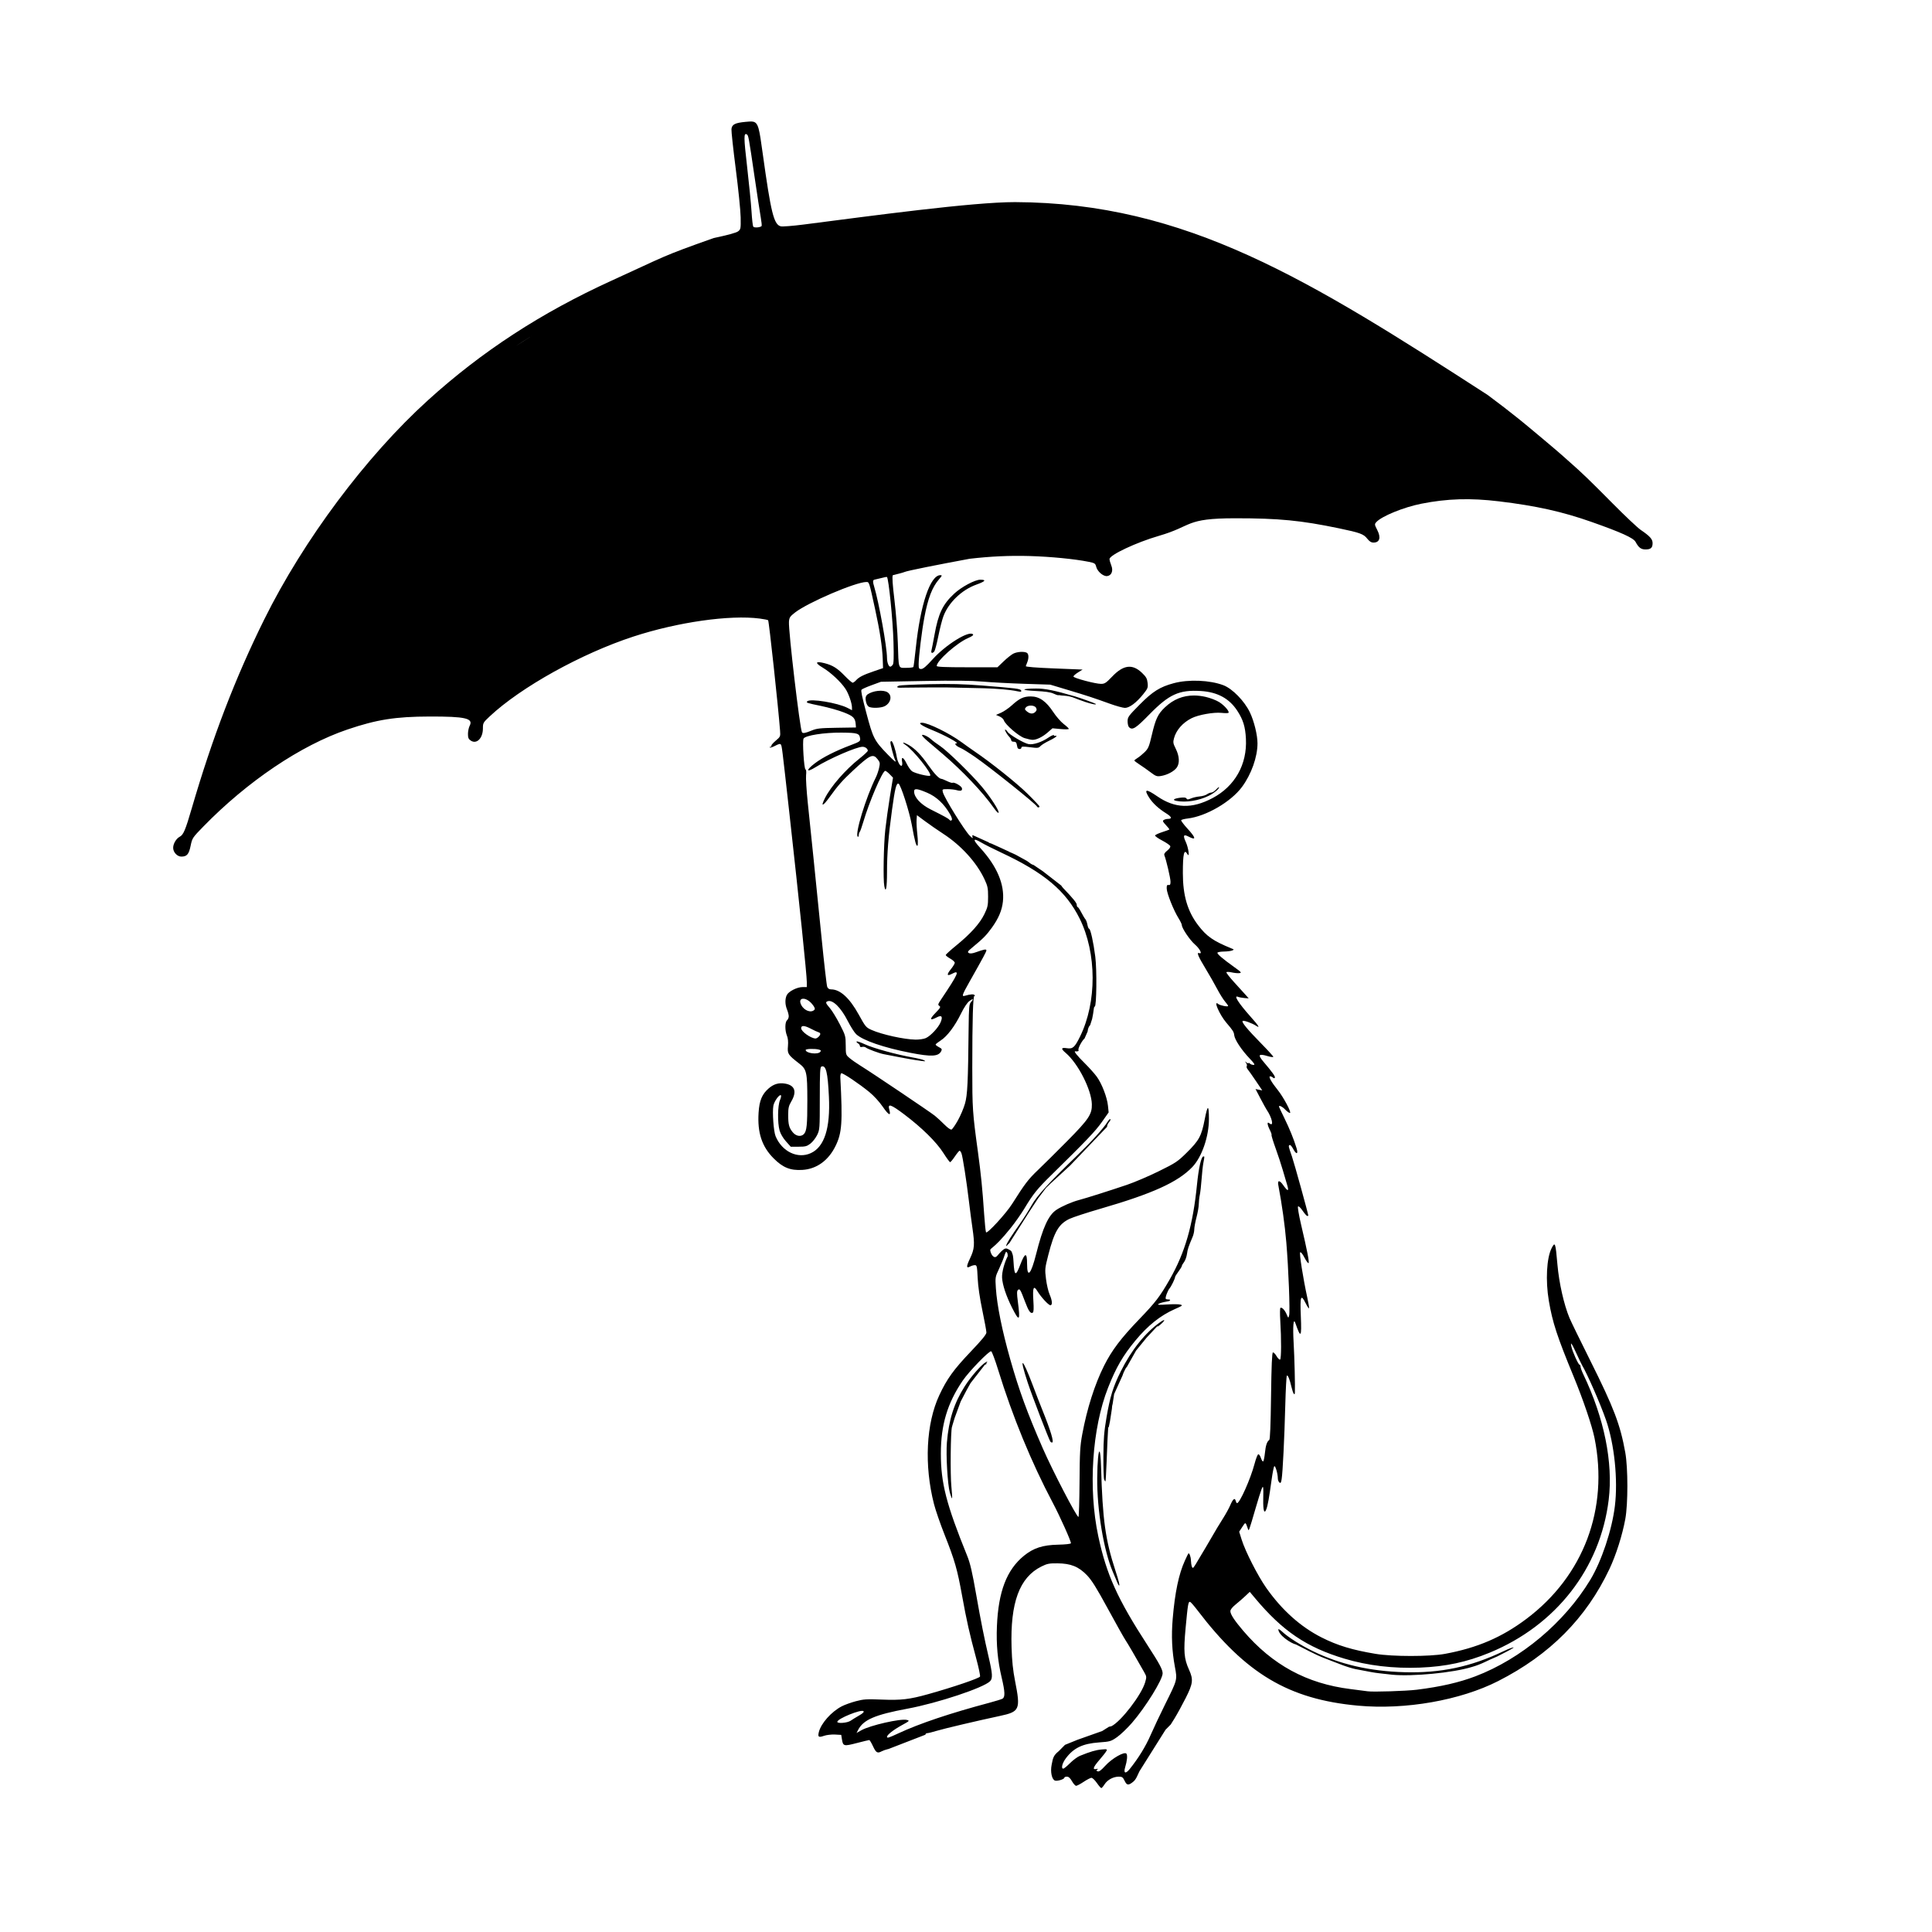 <?xml version="1.0" encoding="UTF-8" standalone="no"?>
<!-- Generator: imaengine 6.0   -->

<svg
   viewBox="0,0,1800,1800"
   style="enable-background:new 0 0 1800 1800;"
   version="1.1"
   id="svg48"
   sodipodi:docname="RatwithUmbrella-pdaiart.svg"
   inkscape:version="1.2.2 (b0a8486, 2022-12-01)"
   xmlns:inkscape="http://www.inkscape.org/namespaces/inkscape"
   xmlns:sodipodi="http://sodipodi.sourceforge.net/DTD/sodipodi-0.dtd"
   xmlns="http://www.w3.org/2000/svg"
   xmlns:svg="http://www.w3.org/2000/svg">
  <sodipodi:namedview
     id="namedview50"
     pagecolor="#ffffff"
     bordercolor="#000000"
     borderopacity="0.25"
     inkscape:showpageshadow="2"
     inkscape:pageopacity="0.0"
     inkscape:pagecheckerboard="0"
     inkscape:deskcolor="#d1d1d1"
     showgrid="false"
     inkscape:zoom="0.27"
     inkscape:cx="1850"
     inkscape:cy="331.48148"
     inkscape:window-width="1652"
     inkscape:window-height="1099"
     inkscape:window-x="0"
     inkscape:window-y="25"
     inkscape:window-maximized="0"
     inkscape:current-layer="layer0" />
  <defs
     id="defs43" />
  <g
     id="layer0">
    <path
       id="path45"
       d="m 701.519,113.348 c -1.706,-0.315 -3.894,-0.102 -6.817,0.173 -9.936,0.935 -12.804,2.406 -13.222,6.78 -0.18,1.894 1.635,18.682 4.037,37.306 2.401,18.623 4.443,38.837 4.538,44.919 0.166,10.643 0.074,11.13 -2.458,13.062 -1.667,1.272 -9.954,3.532 -22.625,6.17 -49.666,17.583 -43.618,16.226 -95.093,39.671 -65.594,29.875 -121.002,65.967 -171.247,111.547 -57.593,52.245 -115.772,130.122 -152.334,203.912 -27.077,54.647 -48.473,110.4 -67.712,176.443 -5.822,19.986 -7.695,24.421 -11.066,26.187 -3.357,1.759 -6.186,6.514 -6.186,10.397 0,4.15 3.822,8.2 7.705,8.16 5.151,-0.052 6.929,-2.157 8.581,-10.161 1.466,-7.097 1.718,-7.477 11.81,-17.832 41.1,-42.167 90.911,-75.715 134.232,-90.41 27.337,-9.273 44.803,-12.035 76.548,-12.106 33.394,-0.075 40.945,1.662 37.376,8.596 -0.871,1.692 -1.587,5.103 -1.591,7.582 -0.005,3.654 0.5,4.843 2.668,6.282 5.431,3.606 11.249,-2.25 11.249,-11.321 0,-5.138 0.224,-5.539 6.242,-11.184 29.089,-27.285 85.538,-58.65 134,-74.46 41.316,-13.479 89.864,-20.394 117.681,-16.762 3.952,0.516 7.469,1.225 7.814,1.574 0.8,0.809 9.524,81.492 11.113,102.77 0.416,5.569 0.344,5.736 -4.115,9.512 -2.496,2.113 -4.295,4.24 -4,4.725 0.297,0.485 -0.041,0.883 -0.75,0.883 -0.709,0 -0.996,0.3 -0.635,0.664 0.361,0.366 2.644,-0.383 5.073,-1.666 3.245,-1.714 4.618,-1.996 5.188,-1.062 0.988,1.619 0.967,1.452 7.8,62.832 9.45,84.898 16.362,151.836 16.362,158.464 v 4.652 h -3.985 c -5.094,0 -12.988,4.014 -14.675,7.463 -1.761,3.6 -1.665,8.862 0.245,13.491 0.868,2.106 1.578,4.909 1.578,6.232 0,1.322 -0.71,3.001 -1.578,3.731 -2.022,1.7 -2.073,9.533 -0.092,14.334 0.984,2.387 1.3,5.709 0.933,9.828 -0.626,7.007 0.072,8.091 10.359,16.042 7.123,5.501 7.674,7.952 7.712,34.424 0.033,22.879 -0.569,28.711 -3.243,31.419 -2.712,2.751 -7.266,2.014 -10.312,-1.653 -3.508,-4.222 -4.31,-7.292 -4.283,-16.439 0.017,-6.205 0.507,-8.294 2.894,-12.356 5.409,-9.211 3.317,-15.096 -5.901,-16.61 -5.826,-0.96 -10.501,0.415 -15.164,4.466 -6.218,5.395 -8.696,11.344 -9.417,22.634 -1.191,18.636 3.063,31.568 13.986,42.528 8.632,8.657 15.53,11.449 26.736,10.788 13.261,-0.768 24.227,-8.625 30.887,-22.112 6.074,-12.292 6.754,-21.834 4.555,-63.882 -0.104,-2.004 0.314,-3.805 0.931,-4.029 1.379,-0.48 16.357,9.562 26.026,17.451 4.199,3.422 9.394,9.105 12.579,13.743 5.495,8.007 7.893,9.083 6.098,2.751 -1.724,-6.098 1.257,-5.16 13.849,4.329 16.538,12.463 30.111,25.843 36.589,36.077 2.95,4.659 5.746,8.464 6.213,8.464 0.467,0 2.464,-2.399 4.435,-5.33 1.972,-2.932 3.952,-5.331 4.4,-5.331 0.448,0 1.23,1.11 1.737,2.453 1.171,3.124 4.71,25.81 6.937,44.456 0.945,7.911 2.394,19.008 3.219,24.648 2.34,16.013 2.047,19.863 -2.197,28.829 -3.677,7.782 -3.58,9.521 0.411,7.356 1.151,-0.618 3.005,-1.131 4.121,-1.131 1.847,0 2.078,1.066 2.598,11.994 0.367,7.719 1.919,18.445 4.355,30.087 2.081,9.957 3.786,19.243 3.786,20.639 0,1.812 -4.165,6.909 -14.663,17.922 -15.826,16.61 -22.098,25.297 -29.161,40.404 -12.384,26.482 -14.292,65.322 -4.99,101.602 1.452,5.661 5.888,18.498 9.857,28.519 9.51,24.009 11.844,32.154 16.327,56.942 4.19,23.167 6.968,35.502 13.111,58.199 2.295,8.476 3.904,16.119 3.574,16.993 -0.6,1.578 -25.189,9.937 -48.251,16.387 -17.492,4.894 -25.252,5.8 -43.295,5.064 -13.955,-0.565 -16.948,-0.384 -24.072,1.514 -4.475,1.183 -10.349,3.295 -13.051,4.681 -9.858,5.064 -19.689,16.162 -21.564,24.35 -0.997,4.339 -0.103,4.946 4.787,3.24 2.406,-0.842 7.021,-1.387 10.256,-1.216 l 5.884,0.321 0.645,4.052 c 1.042,6.535 1.683,6.706 13.824,3.561 5.986,-1.546 11.23,-2.815 11.652,-2.815 0.423,0 2.001,2.633 3.508,5.864 2.814,6.024 4.118,6.77 8.063,4.627 1.251,-0.672 3.919,-1.609 5.928,-2.068 h 0.232 l 34.572,-13.391 h 0.002 c 10e-4,-0.788 0.755,-1.428 1.677,-1.428 0.923,0 4.829,-0.959 8.682,-2.143 6.722,-2.047 38.349,-9.499 58.922,-13.88 18.623,-3.966 19.495,-5.95 14.264,-32.485 -1.998,-10.139 -2.879,-18.592 -3.28,-31.492 -1.293,-41.621 7.372,-65.12 27.755,-75.259 5.377,-2.676 7.282,-3.048 15.1,-2.973 12.375,0.117 19.657,3.059 27.36,11.055 4.462,4.627 8.913,11.748 19.384,31.013 7.482,13.752 14.869,26.931 16.416,29.277 2.452,3.71 9.209,15.267 17.501,29.947 2.357,4.168 2.398,4.573 0.915,9.626 -3.42,11.674 -22.478,36.452 -31.391,40.823 -0.379,0.185 -1.761,0.332 -2.3,0.51 l -6.267,3.967 -23.126,8.202 -11.565,4.685 -5.782,5.857 c -5.315,4.25 -5.416,6.625 -6.68,12.835 -1.294,6.418 0.189,13.475 3.073,14.595 2.052,0.8 8.776,-1.247 8.776,-2.665 0,-0.533 1.063,-0.981 2.368,-0.97 1.652,0 3.093,1.29 4.766,4.264 1.315,2.335 3.052,4.254 3.852,4.254 0.8,0 3.979,-1.685 7.052,-3.731 3.073,-2.047 6.344,-3.731 7.249,-3.731 0.915,0 3.167,2.164 5.009,4.798 1.831,2.633 3.706,4.787 4.148,4.787 0.442,-0.011 1.831,-1.61 3.073,-3.561 2.652,-4.147 8.135,-7.09 13.228,-7.09 3.062,0 3.841,0.544 5.346,3.731 2.052,4.36 3.545,4.616 7.681,1.333 3.215,-2.35 4.434,-6.623 6.226,-10.101 l 24.286,-38.661 4.885,-4.95 c 0.84,-1.489 1.891,-2.981 3.361,-5.372 2.557,-4.169 7.293,-12.814 10.523,-19.211 6.83,-13.539 7.272,-17.218 3.126,-26.386 -4.704,-10.405 -5.229,-16.92 -3.177,-39.063 2.052,-22.079 2.503,-24.692 4.197,-24.137 0.652,0.213 3.715,3.722 6.809,7.784 45.06,59.169 85.081,82.954 149.598,88.881 44.04,4.051 95.267,-4.934 130.572,-22.899 48.196,-24.521 82.038,-58.616 103.695,-104.448 6.146,-13.007 11.966,-31.355 14.765,-46.536 2.578,-14.019 2.567,-47.527 -0.021,-61.951 -4.683,-26.055 -10.536,-41.431 -32.55,-85.504 -9.387,-18.785 -18.13,-36.726 -19.435,-39.871 -5.167,-12.431 -9.755,-32.72 -11.228,-49.724 -1.789,-20.565 -2.168,-21.642 -5.42,-15.278 -4.672,9.147 -5.778,30.193 -2.59,49.021 3.42,20.16 7.726,33.294 23.174,70.737 8.797,21.333 17.111,45.791 19.384,57.092 13.322,66.067 -10.125,128.403 -63.361,168.447 -22.93,17.25 -45.755,27.068 -75.956,32.654 -14.269,2.633 -48.88,2.634 -64.718,-0.01 -21.72,-3.625 -35.537,-7.825 -50.258,-15.278 -19.562,-9.893 -37.052,-25.565 -51.553,-46.216 -7.966,-11.333 -19.542,-34.074 -22.962,-45.087 l -2.24,-7.238 2.904,-4.456 c 3.115,-4.766 2.914,-4.841 5.229,1.887 0.842,2.42 0.759,2.644 7.294,-19.723 2.136,-7.335 4.534,-15.011 5.334,-17.058 1.715,-4.435 1.884,-3.412 1.642,9.595 -0.189,10.139 0.969,13.743 2.863,8.87 1.326,-3.39 2.599,-10.501 4.925,-27.473 0.873,-6.429 2.009,-12.101 2.503,-12.602 0.968,-0.981 3.295,6.972 3.295,11.29 0,1.429 0.651,3.145 1.441,3.806 1.168,0.981 1.57,0.394 2.117,-3.082 1.031,-6.493 2.567,-37.74 3.377,-68.529 0.4,-15.107 1.073,-27.698 1.504,-27.965 0.968,-0.608 2.673,3.625 4.294,10.672 1.357,5.864 2.989,8.603 3.157,5.277 0.295,-6.045 -0.368,-32.857 -1.167,-46.674 -0.873,-15.235 -0.169,-23.401 1.589,-18.305 5.104,14.798 5.966,13.753 5.124,-6.141 -0.8,-18.848 0.01,-21.172 4.378,-12.452 1.505,3.017 2.957,5.256 3.231,4.979 0.274,-0.267 -0.442,-4.754 -1.579,-9.968 -4.009,-18.444 -7.596,-41.216 -6.628,-42.197 0.568,-0.576 2.167,1.407 3.987,4.914 1.673,3.23 3.379,5.532 3.811,5.095 0.831,-0.842 -1.138,-11.003 -6.968,-35.886 -2.136,-9.105 -3.346,-16.354 -2.82,-16.887 0.516,-0.522 2.346,1.173 4.24,3.967 1.821,2.687 3.769,4.893 4.326,4.893 0.547,0 0.999,-0.127 0.999,-0.287 0,-1.557 -13.154,-49.085 -15.259,-55.151 -3.368,-9.68 -3.431,-9.99 -2.105,-10.661 0.579,-0.298 1.999,1.269 3.157,3.465 2.999,5.693 5.051,5.362 3.241,-0.533 -2.599,-8.476 -6.629,-18.402 -11.522,-28.348 -2.683,-5.458 -4.873,-10.129 -4.873,-10.374 0,-1.514 3.21,0.011 5.788,2.74 1.663,1.759 3.663,3.198 4.431,3.198 1.863,0 -6.032,-14.851 -11.409,-21.483 -5.851,-7.207 -8.86,-12.633 -7.019,-12.633 0.81,0 1.989,0.522 2.62,1.162 0.716,0.725 1.378,0.767 1.768,0.117 0.631,-1.034 -2.199,-5.009 -10.743,-15.074 -5.377,-6.346 -4.421,-7.57 3.987,-5.074 2.925,0.874 5.315,1.161 5.315,0.65 0,-0.512 -5.093,-6.108 -11.312,-12.439 -13.059,-13.293 -18.626,-20.089 -17.195,-20.987 1.094,-0.687 8.65,2.052 12.459,4.516 4.115,2.662 2.599,0.198 -5.346,-8.718 -11.123,-12.492 -15.911,-20.085 -11.491,-18.239 1.01,0.423 3.672,0.922 5.903,1.11 l 4.063,0.337 -2.485,-2.838 c -1.368,-1.562 -6.155,-6.845 -10.649,-11.74 -4.493,-4.895 -7.924,-9.291 -7.639,-9.77 0.295,-0.479 2.525,-0.42 4.955,0.133 2.42,0.553 5.62,0.864 7.093,0.689 2.399,-0.284 1.905,-0.877 -4.672,-5.58 -11.049,-7.906 -16.342,-12.459 -15.7,-13.514 0.316,-0.52 3.031,-0.982 6.041,-1.022 2.999,-0.042 6.408,-0.469 7.566,-0.95 1.999,-0.832 1.978,-0.925 -0.526,-1.945 -17.069,-6.954 -23.203,-11.229 -31.169,-21.712 -9.86,-12.994 -14.165,-27.693 -14.165,-48.504 -0.011,-18.03 1.168,-22.99 4.209,-17.701 2.347,4.079 1.085,-5.666 -1.441,-11.169 -2.852,-6.199 -2.179,-7.582 2.493,-5.133 7.398,3.877 7.052,1.317 -1.009,-7.471 -3.504,-3.81 -6.126,-7.328 -5.821,-7.819 0.295,-0.49 3.062,-1.191 6.145,-1.558 17.079,-2.033 40.179,-15.462 50.47,-29.331 8.722,-11.748 14.49,-27.947 14.49,-40.667 0,-7.747 -3.146,-20.593 -7.04,-28.785 -5.04,-10.591 -16.343,-22.192 -24.709,-25.364 -12.68,-4.806 -32.485,-5.616 -46.312,-1.895 -12.838,3.452 -19.605,7.702 -31.643,19.861 -10.534,10.637 -11.312,11.714 -11.312,15.596 0,2.293 0.567,4.746 1.262,5.449 3.157,3.204 6.126,1.36 19.049,-11.842 18.373,-18.781 27.695,-23.024 47.858,-21.793 15.469,0.944 26.509,6.9 33.98,18.343 5.493,8.408 7.513,14.942 8.082,26.168 1.221,23.927 -10.26,44.277 -31.212,55.319 -19.183,10.111 -34.948,9.589 -51.364,-1.703 -10.407,-7.158 -12.691,-6.908 -7.808,0.864 3.389,5.416 8.83,10.492 16.101,15.019 5.188,3.236 5.776,5.114 1.609,5.143 -1.263,0.01 -3.009,0.468 -3.872,1.02 -1.294,0.832 -0.947,1.644 2.031,4.764 1.978,2.069 3.399,3.934 3.147,4.144 -0.253,0.21 -3.261,1.298 -6.702,2.415 -3.43,1.118 -6.388,2.512 -6.567,3.098 -0.179,0.586 2.788,2.7 6.608,4.698 3.809,1.997 7.188,4.329 7.514,5.181 0.358,0.937 -0.748,2.604 -2.789,4.225 -2.336,1.854 -3.156,3.212 -2.662,4.414 1.684,4.109 5.683,21.226 5.704,24.442 0.021,2.759 -0.369,3.445 -1.821,3.198 -1.484,-0.252 -1.821,0.418 -1.716,3.417 0.147,4.434 6.431,20.176 10.903,27.328 1.747,2.79 3.178,5.756 3.178,6.59 0,2.887 7.493,14.002 12.176,18.053 4.704,4.071 7.282,9.341 3.946,8.042 -2.61,-1.013 -0.843,3.243 6.082,14.615 3.389,5.57 8.166,13.955 10.628,18.632 2.462,4.677 5.8,10.016 7.399,11.867 1.599,1.851 2.914,3.714 2.914,4.142 0,1.063 -7.566,-0.445 -9.228,-1.839 -4.925,-4.118 1.179,9.956 7.535,17.406 6.24,7.302 7.008,8.53 7.377,11.736 0.474,4.138 6.777,13.668 14.206,21.481 4.672,4.915 5.408,6.13 3.704,6.13 -1.168,0 -2.695,-0.575 -3.389,-1.278 -0.695,-0.704 -1.262,-0.886 -1.262,-0.406 0,0.48 -0.831,0.223 -1.841,-0.587 -1.663,-1.311 -1.705,-1.277 -0.432,0.364 0.768,0.991 1.074,2.344 0.684,2.994 -0.4,0.65 -0.033,1.995 0.82,2.976 0.852,0.991 4.263,5.832 7.588,10.757 l 6.03,8.943 -3.136,-0.629 -3.147,-0.639 4.588,8.743 c 2.526,4.808 5.083,9.456 5.683,10.341 5.262,7.676 7.113,16.567 2.672,12.835 -2.368,-2.004 -2.155,1.11 0.444,6.27 1.126,2.249 1.83,4.319 1.546,4.596 -0.274,0.288 1.389,5.745 3.693,12.131 2.304,6.386 5.378,15.694 6.809,20.673 1.442,4.979 3.294,11.301 4.125,14.041 1.81,6.013 0.463,5.929 -3.841,-0.223 -3.22,-4.595 -5.366,-4.66 -4.513,-0.119 3.494,18.593 6.103,37.24 7.481,53.466 2.062,24.276 3.61,64.617 2.62,68.232 -0.716,2.633 -0.747,2.623 -2.304,-1.066 -1.694,-4.019 -4.453,-6.897 -5.8,-6.055 -0.453,0.288 -0.524,5.48 -0.156,11.546 1.084,17.644 1.01,35.896 -0.148,36.621 -0.579,0.362 -2.051,-1.067 -3.282,-3.178 -1.231,-2.111 -2.768,-3.668 -3.42,-3.444 -0.842,0.277 -1.348,12.176 -1.727,40.598 -0.358,27.357 -0.894,40.449 -1.683,40.96 -2.115,1.397 -3.304,4.969 -4.041,12.208 -0.41,3.955 -1.148,7.431 -1.632,7.74 -0.484,0.298 -1.442,-1.15 -2.115,-3.24 -0.684,-2.09 -1.789,-3.616 -2.452,-3.392 -0.673,0.213 -2.22,4.201 -3.441,8.85 -3.683,13.998 -13.787,36.685 -16.334,36.696 -0.368,0 -0.925,-1.012 -1.252,-2.238 -0.8,-3.124 -2.598,-1.654 -5.05,4.135 -1.137,2.687 -4.051,8.028 -6.493,11.877 -2.441,3.859 -4.979,7.975 -5.652,9.147 -3.936,6.898 -17.888,30.513 -20.13,34.084 -2.378,3.785 -2.747,4.009 -3.473,2.132 -0.442,-1.151 -0.852,-3.785 -0.904,-5.832 -0.084,-3.539 -1.579,-7.453 -2.442,-6.365 -0.221,0.277 -1.663,3.285 -3.221,6.686 -5.641,12.324 -9.271,29.648 -11.312,54.051 -1.357,16.162 -0.727,29.799 2.051,44.841 2.273,12.292 2.432,11.683 -9.195,35.063 -4.535,9.115 -10.546,21.846 -13.355,28.285 -4.704,10.778 -11.355,21.61 -19.542,31.823 -3.873,4.819 -5.976,4.04 -4.271,-1.589 1.821,-6.045 2.314,-10.949 1.262,-12.623 -1.61,-2.537 -13.543,4.232 -19.92,11.311 -3.673,4.062 -5.693,5.544 -6.935,5.064 -1.41,-0.554 -1.474,-0.874 -0.337,-1.695 1,-0.714 0.726,-0.852 -0.968,-0.479 -3.788,0.842 -2.873,-1.77 2.988,-8.539 2.946,-3.411 5.83,-7.079 6.409,-8.166 0.968,-1.823 0.642,-1.931 -4.567,-1.472 -5.241,0.458 -10.396,1.973 -20.119,5.918 -2.199,0.885 -6.315,3.933 -9.156,6.769 -2.841,2.836 -5.66,5.149 -6.271,5.149 -2.294,0 -0.989,-5.182 2.442,-9.735 7.229,-9.595 15.636,-13.603 30.842,-14.701 10.323,-0.746 11.123,-0.981 16.817,-4.958 3.283,-2.292 9.524,-8.252 13.849,-13.241 12.701,-14.649 28.591,-40.288 28.591,-46.151 0,-3.561 -2.947,-9.063 -13.933,-25.972 -28.128,-43.316 -38.378,-66.014 -46.039,-101.92 -9.481,-44.489 -5.766,-100.524 9.177,-138.339 7.419,-18.753 13.826,-29.83 25.317,-43.711 11.67,-14.115 23.438,-23.52 36.749,-29.383 7.44,-3.273 7.818,-3.593 5.103,-4.275 -1.61,-0.416 -7.25,-0.436 -12.544,-0.065 -7.072,0.49 -9.125,0.374 -7.736,-0.469 1.652,-1.002 3.79,-1.599 8.873,-2.484 2.305,-0.405 2.799,-1.705 0.641,-1.705 -1.158,0 -2.357,-0.255 -2.662,-0.575 -0.8,-0.81 1.599,-7.497 3.514,-9.778 1.673,-1.994 5.092,-9.029 5.144,-10.597 0.011,-0.501 1.431,-2.792 3.157,-5.095 1.715,-2.303 3.126,-4.627 3.126,-5.16 0,-0.533 0.925,-2.165 2.051,-3.615 1.126,-1.461 2.369,-4.894 2.748,-7.633 0.652,-4.638 1.315,-6.62 5.282,-15.948 0.821,-1.93 1.504,-5.053 1.515,-6.93 0.021,-1.887 0.968,-6.994 2.105,-11.354 1.147,-4.361 2.094,-9.883 2.105,-12.26 0.021,-2.388 0.442,-6.258 0.958,-8.604 0.505,-2.345 1.243,-8.828 1.632,-14.393 0.389,-5.565 1.147,-12.474 1.683,-15.342 1.179,-6.333 1.177,-5.98 0.01,-5.98 -1.978,0 -4.41,10.693 -5.946,26.12 -3.736,37.741 -11.133,63.466 -25.445,88.488 -9.134,15.97 -13.227,21.313 -28.191,36.846 -17.195,17.847 -25.719,29.104 -32.969,43.561 -8.682,17.314 -15.88,39.927 -20.3,63.765 -2.031,10.949 -2.357,16.62 -2.536,44.531 -0.116,17.591 -0.568,32.218 -0.999,32.517 -1.294,0.885 -24.077,-42.901 -33.275,-63.967 -14.555,-33.337 -21.965,-53.604 -30.215,-82.624 -7.64,-26.877 -12.432,-50.555 -13.466,-66.547 -0.661,-10.213 -0.635,-10.372 3.071,-18.251 2.056,-4.371 4.322,-9.968 5.033,-12.431 0.373,-1.294 0.9,-2.455 1.453,-3.332 1.766,1.319 1.352,2.93 1.488,4.254 -2.793,5.266 -5.585,14.678 -5.268,20.079 0.398,6.77 3.849,17.101 9.341,27.986 6.806,13.486 7.753,12.463 5.358,-5.758 -0.977,-7.431 -0.967,-9.754 0.043,-10.778 1.678,-1.695 2.366,-0.586 6.587,10.651 3.41,9.083 5.233,11.674 7.298,10.384 0.845,-0.533 1.004,-3.817 0.534,-11.023 -0.811,-12.442 0.179,-14.841 3.712,-9.031 3.39,5.587 10.377,13.156 12.145,13.156 2.094,0 1.777,-4.285 -0.738,-10.053 -1.2,-2.751 -2.714,-9.232 -3.356,-14.403 -1.127,-9.04 -1.046,-9.883 2.168,-22.453 5.514,-21.589 9.722,-28.765 19.688,-33.541 3.136,-1.503 16.333,-5.819 29.329,-9.583 48.185,-13.988 71.537,-24.585 85.059,-38.626 8.934,-9.286 15.584,-28.486 15.553,-44.969 -0.016,-6.754 -0.324,-10.103 -0.962,-10.043 -0.638,0.06 -1.607,3.529 -2.943,10.405 -3.052,15.725 -5.197,19.679 -16.909,31.247 -8.313,8.209 -10.167,9.447 -25.899,17.187 -9.313,4.595 -22.624,10.277 -29.57,12.633 -15.753,5.341 -38.462,12.539 -44.724,14.17 -6.535,1.695 -16.269,5.926 -21.151,9.21 -7.356,4.925 -12.63,16.451 -18.818,41.12 -4.752,18.945 -8.437,23.018 -8.437,9.318 0,-11.13 -1.919,-10.97 -6.306,0.533 -4.305,11.28 -5.567,10.789 -6.322,-2.484 -0.299,-5.239 -0.727,-7.21 -1.346,-8.19 -0.247,-2.355 -2.506,-3.102 -4.195,-3.986 -1.818,-0.725 -3.144,-1.145 -9.644,6.499 -2.67,3.145 -5.464,-0.637 -6.302,-4.017 -1.007,-4.062 1.087,0.268 18.855,-21.918 4.051,-5.053 9.77,-13.187 12.708,-18.07 8.293,-13.785 11.968,-18.347 25.354,-31.471 31.896,-31.269 40.862,-40.673 46.797,-49.096 l 6.388,-9.062 -0.623,-6.141 c -0.8,-7.9 -5.66,-20.554 -10.406,-27.111 -2.042,-2.814 -7.115,-8.487 -11.261,-12.591 -7.187,-7.11 -10.574,-11.391 -8.754,-11.084 2.084,0.353 3.534,-0.2 2.966,-1.131 -0.83,-1.355 3.481,-9.196 5.609,-10.782 l 2.906,-6.58 c 0.126,-1.943 0.956,-4.696 2.146,-5.605 0.256,-0.196 0.575,-1.644 0.867,-2.422 l 1.163,-3.629 c 0.619,-2.837 1.226,-6.322 1.683,-10.207 0.084,-0.733 0.432,-1.335 0.769,-1.335 1.684,-0.004 2.053,-34.12 0.506,-46.374 -1.684,-13.379 -4.504,-26.12 -5.777,-26.12 -0.473,0 -1.179,-1.702 -1.568,-3.783 -0.379,-2.081 -1.23,-4.369 -1.883,-5.083 -0.652,-0.714 -2.369,-3.57 -3.8,-6.345 -1.431,-2.774 -2.978,-5.045 -3.42,-5.045 -0.442,0 -0.81,-0.9 -0.81,-1.999 0,-1.794 -3.188,-5.736 -12.669,-15.646 -0.995,-1.038 -1.237,-1.574 -1.809,-2.363 l -12.613,-9.799 c -0.27,-0.197 -0.508,-0.333 -0.758,-0.589 l -3.911,-3.038 -8.369,-5.651 c -0.243,-0.045 -0.753,-0.36 -0.939,-0.36 -0.608,0 -2.971,-1.612 -5.257,-3.448 l -10.591,-5.83 -2.789,-1.291 c -1.019,-0.428 -2.463,-1.111 -2.717,-1.122 -0.126,-0.005 -0.45,-0.338 -0.647,-0.433 l -7.459,-3.45 -9.015,-4.081 c -1.208,-0.232 -2.164,-0.661 -2.717,-1.229 l -12.731,-5.764 c -0.373,-0.147 -0.85,-0.297 -1.046,-0.475 l -1.05,-0.475 c -0.034,0.495 -0.335,0.748 -0.169,1.301 0.639,2.127 0.456,2.082 -2.327,-0.568 -4.719,-4.496 -23.863,-35.398 -25.151,-40.6 -0.708,-2.857 -0.644,-2.899 4.4,-2.899 2.816,0 6.537,0.406 8.271,0.902 4.043,1.158 5.684,0.554 5.06,-1.862 -0.521,-2.019 -7.242,-5.85 -8.682,-4.95 -0.46,0.289 -2.772,-0.423 -5.138,-1.58 -2.366,-1.158 -4.732,-2.105 -5.262,-2.105 -2.104,0 -6.636,-4.7 -12.093,-12.544 -6.852,-9.846 -12.512,-15.669 -18.588,-19.128 -4.889,-2.781 -6.959,-2.732 -2.744,0.067 7.297,4.843 24.803,26.709 22.917,28.621 -1.026,1.039 -13.773,-2.026 -16.81,-4.042 -1.324,-0.878 -3.663,-4.189 -5.196,-7.357 -2.889,-5.968 -5.167,-6.81 -4.123,-1.522 0.328,1.664 0.161,3.301 -0.374,3.636 -1.414,0.886 -3.878,-3.596 -4.682,-8.521 -1.027,-6.293 -3.776,-14.393 -4.885,-14.393 -0.532,0 -0.968,0.568 -0.968,1.262 0,1.99 3.215,13.998 4.3,16.063 1.772,3.372 -0.212,1.964 -6.776,-4.81 -12.581,-12.984 -13.657,-15.072 -19.908,-38.634 -4.115,-15.509 -5.189,-20.646 -4.536,-21.714 0.338,-0.554 4.552,-2.45 9.366,-4.214 l 8.754,-3.209 39.916,-0.733 c 28.058,-0.515 44.293,-0.349 54.649,0.556 8.103,0.709 25.624,1.64 38.936,2.07 l 24.203,0.783 16.311,4.895 c 18.037,5.415 23.951,7.356 39.462,12.954 5.788,2.087 12.028,3.799 13.859,3.804 4.167,0.012 10.651,-4.838 16.985,-12.714 4.304,-5.353 4.599,-6.117 4.104,-10.605 -0.442,-4.002 -1.347,-5.612 -5.241,-9.335 -8.913,-8.535 -17.312,-7.488 -27.751,3.465 -5.693,5.961 -6.986,6.811 -10.396,6.811 -5.293,0 -25.773,-5.463 -25.73,-6.867 0.01,-0.62 1.947,-2.328 4.294,-3.794 l 4.283,-2.665 -26.666,-1.066 c -16.906,-0.676 -26.524,-1.456 -26.277,-2.132 0.214,-0.586 0.853,-2.265 1.42,-3.731 1.475,-3.814 1.319,-7.555 -0.362,-8.633 -2.35,-1.508 -9.19,-1.095 -12.751,0.77 -1.818,0.953 -5.873,4.191 -9.008,7.196 l -5.704,5.464 h -28.293 c -20.766,0 -28.295,-0.33 -28.295,-1.237 -0.003,-4.796 18.813,-21.518 29.257,-25.999 3.717,-1.595 5.229,-2.751 4.528,-3.461 -3.719,-3.768 -25.361,9.656 -37.688,23.375 -5.683,6.324 -8.732,8.92 -10.476,8.92 -2.194,0 -2.458,-0.489 -2.45,-4.531 0.015,-6.875 2.94,-30.861 5.301,-43.444 3.382,-18.032 7.328,-28.28 13.738,-35.675 2.883,-3.327 3.026,-3.771 1.209,-3.771 -9.437,0 -18.615,27.157 -22.88,67.698 -0.987,9.382 -2.013,17.417 -2.279,17.857 -0.266,0.44 -3.287,0.8 -6.715,0.8 -7.555,0 -6.988,1.71 -7.783,-23.455 -0.325,-10.261 -1.749,-28.216 -3.163,-39.898 -1.713,-14.156 -2.193,-21.4 -1.56,-22.911 5.021,-1.271 9.844,-2.508 10.714,-2.948 2.428,-1.23 31.993,-7.019 60.936,-12.41 19.155,-2.212 37.085,-3.098 56.126,-2.54 19.384,0.568 41.84,2.766 54.657,5.351 5.745,1.159 6.324,1.538 7.113,4.639 1.126,4.445 6.6,9.096 10.188,8.673 4.188,-0.494 5.912,-4.979 3.839,-9.999 -0.884,-2.151 -1.609,-4.779 -1.609,-5.839 0,-3.807 24.95,-15.538 46.08,-21.664 32.011,-9.283 23.662,-16.344 71.048,-16.353 40.62,-0.009 61.213,1.985 96.561,9.349 19.562,4.075 23.014,5.327 26.339,9.56 2.115,2.688 3.779,3.733 5.925,3.733 5.725,0 7.103,-4.571 3.525,-11.623 -2.62,-5.137 -2.661,-5.494 -0.935,-7.432 4.893,-5.474 25.517,-13.901 41.986,-17.152 24.193,-4.777 45.535,-5.428 72.316,-2.207 34.663,4.17 59.172,9.627 86.395,19.234 27.529,9.717 38.915,14.88 40.862,18.547 2.862,5.365 5.073,7.03 9.335,7.03 4.851,0 6.524,-1.504 6.524,-5.878 0,-3.708 -2.505,-6.504 -11.049,-12.312 -2.894,-1.968 -14.553,-12.953 -25.907,-24.41 -21.699,-21.896 -28.856,-28.801 -39.832,-38.424 -3.683,-3.225 -7.208,-6.358 -7.839,-6.963 -2.315,-2.235 -32.928,-27.944 -39.357,-33.058 -12.796,-10.176 -14.858,-11.767 -29.674,-22.88 C 1219.227,260.203 1105.33,188.938 945.658,188.302 c -39.825,-0.018 -133.507,12.752 -197.028,20.904 -10.129,1.3 -19.682,2.037 -21.231,1.641 -6.438,-1.65 -9.105,-12.419 -16.804,-67.886 -3.188,-22.973 -3.958,-28.666 -9.076,-29.612 z m -5.677,11.913 c 1.456,0.912 1.687,2.172 7.013,38.489 2.579,17.591 5.267,35.206 5.973,39.147 0.706,3.939 1.037,7.412 0.736,7.717 -1.384,1.402 -7.03,1.775 -7.798,0.516 -0.45,-0.738 -1.174,-7.142 -1.607,-14.232 -0.434,-7.091 -2.277,-25.797 -4.098,-41.568 -3.183,-27.555 -3.216,-31.945 -0.218,-30.068 z M 495.593,312.848 480.061,322.766 c 5.116,-3.385 10.304,-6.659 15.532,-9.918 z m 330.772,224.716 c 1.634,1.753 5.501,40.247 6.065,60.369 0.424,15.139 0.239,20.368 -0.76,21.589 -0.725,0.885 -1.718,1.61 -2.205,1.61 -1.565,0 -3.065,-4.004 -3.071,-8.192 -0.012,-10.104 -7.559,-51.956 -12.015,-66.632 -1.171,-3.853 -1.23,-5.234 -0.259,-6.051 0.071,-0.059 0.367,-0.106 0.454,-0.167 3.581,-0.84 7.189,-1.678 10.367,-2.447 0.347,0.041 1.303,-0.209 1.424,-0.079 z m 86.929,2.542 c -4.952,0 -17.476,6.676 -24.197,12.9 -10.749,9.953 -14.844,18.476 -18.436,38.37 -1.209,6.691 -2.484,13.245 -2.832,14.563 -0.702,2.654 0.802,3.2 2.637,0.96 0.648,-0.791 2.328,-7.149 3.73,-14.13 1.404,-6.98 3.531,-15.328 4.729,-18.551 4.758,-12.794 17.098,-24.663 30.723,-29.551 8.42,-3.022 9.65,-4.56 3.646,-4.56 z m -106.145,2.132 c 2.688,0 2.546,-0.442 8.143,25.172 4.463,20.428 6.719,35.2 7.126,46.657 l 0.298,8.398 -8.419,2.874 c -10.029,3.426 -14.046,5.462 -16.738,8.477 -1.102,1.232 -2.53,2.241 -3.173,2.241 -0.643,0 -4.002,-2.929 -7.465,-6.509 -6.799,-7.027 -11.17,-9.747 -18.765,-11.686 -8.506,-2.169 -9.266,-0.365 -1.731,4.104 7.477,4.435 17.176,13.498 21.371,19.969 2.935,4.527 5.95,13.281 5.969,17.331 l 0.012,2.422 -4.096,-2.118 c -9.253,-4.783 -34.813,-8.971 -37.588,-6.159 -1.258,1.274 -0.366,1.575 12.755,4.287 6.94,1.434 16.553,4.155 21.363,6.045 9.041,3.554 10.624,5.204 11.074,11.565 l 0.175,2.472 -17.889,0.279 c -15.553,0.243 -18.617,0.581 -23.453,2.592 -5.857,2.437 -8.225,2.838 -8.967,1.516 -1.965,-3.499 -12.689,-94.716 -12.098,-102.893 0.283,-3.92 0.943,-4.931 5.582,-8.552 12.022,-9.381 56.631,-28.483 66.514,-28.483 z m 84.21,95.147 c -7.664,-0.189 -15.672,-0.154 -25.498,0.067 -14.469,0.326 -27.137,0.915 -28.15,1.312 -3.464,1.354 -1.845,2.269 3.42,1.932 12.258,-0.121 26.804,-0.331 40.514,-0.239 22.765,0.717 49.583,0.154 66.693,3.669 2.775,0.58 3.448,0.419 3.073,-0.731 -0.552,-1.691 -4.018,-2.14 -36.617,-4.735 -8.451,-0.673 -15.771,-1.085 -23.435,-1.274 z m 73.946,4.1 c -14.378,0.083 -14.618,1.627 -0.356,2.293 8.604,0.402 13.941,1.166 16.403,2.351 2.01,0.965 4.072,1.677 4.587,1.58 0.516,-0.097 1.179,-0.077 1.463,0.046 0.284,0.123 2.516,0.337 4.957,0.477 2.431,0.139 6.219,1.01 8.419,1.937 2.189,0.925 6.829,2.64 10.301,3.811 5.946,2.005 10.943,2.937 9.859,1.839 -0.537,-0.542 -14.3,-5.516 -19.33,-6.986 -19.31,-5.642 -27.975,-7.394 -36.305,-7.346 z m -147.298,2.191 c -3.541,0.372 -7.229,1.518 -9.789,3.305 -2.468,2.032 -1.756,4.836 -1.285,7.207 0.38,1.748 1.481,3.648 2.448,4.221 2.697,1.594 11.495,1.296 14.934,-0.506 5.756,-3.016 7.141,-9.874 2.602,-12.887 -1.974,-1.31 -5.368,-1.711 -8.91,-1.339 z m 294.534,4.302 c -10.324,-0.055 -19.377,3.618 -27.198,11.03 -6.577,6.231 -8.703,10.737 -12.25,25.901 -2.494,10.704 -3.25,12.494 -6.628,15.817 -2.094,2.061 -5.115,4.529 -6.705,5.485 -1.599,0.954 -2.904,2.016 -2.904,2.359 0,0.343 2.178,2.016 4.83,3.717 2.652,1.702 7.271,4.952 10.26,7.221 4.83,3.674 5.893,4.055 9.639,3.471 5.809,-0.906 12.217,-4.294 14.732,-7.779 2.904,-4.04 2.578,-10.663 -0.884,-17.595 -2.483,-4.985 -2.653,-6.027 -1.622,-9.841 2.073,-7.602 8.082,-14.444 16.375,-18.638 6.24,-3.158 20.625,-5.727 27.812,-4.968 3.252,0.342 6.199,0.329 6.546,-0.027 1.189,-1.199 -3.714,-6.883 -8.628,-9.999 -2.683,-1.7 -8.366,-3.886 -12.628,-4.856 -3.725,-0.846 -7.308,-1.279 -10.749,-1.297 z m -152.142,0.872 c -6.765,0 -10.547,1.77 -17.719,8.296 -2.894,2.633 -7.393,5.72 -9.997,6.859 l -4.735,2.07 3.319,1.422 c 1.826,0.781 3.623,2.388 3.993,3.569 1.261,4.025 13.92,14.928 19.264,16.594 2.745,0.855 6.072,1.588 7.393,1.628 3.66,0.114 9.348,-2.649 14.237,-6.915 l 4.409,-3.844 7.629,0.71 c 4.199,0.391 7.62,0.311 7.598,-0.179 -0.021,-0.489 -2.179,-2.527 -4.799,-4.527 -2.62,-2.001 -7.008,-7.039 -9.744,-11.194 -6.672,-10.102 -12.977,-14.488 -20.849,-14.488 z m 0.345,8.525 c 1.959,0.069 3.838,0.77 4.522,2.064 0.821,1.553 0.683,2.468 -0.563,3.731 -2.199,2.228 -4.944,2.11 -7.929,-0.337 -2.1,-1.724 -2.249,-2.256 -1.04,-3.731 1.01,-1.233 3.051,-1.795 5.011,-1.726 z m -101.769,15.996 c -4.306,0 -0.3,2.835 9.787,6.926 11.272,4.57 25.334,12.23 22.489,12.25 -2.782,0.019 -0.568,2.553 3.845,4.4 1.862,0.779 7.884,4.522 13.382,8.319 14.205,9.808 56.678,43.802 57.701,46.182 0.478,1.11 2.281,1.037 2.281,-0.092 0,-0.499 -5.129,-5.944 -11.397,-12.1 -10.054,-9.873 -33.851,-28.87 -49.112,-39.203 -2.894,-1.959 -8.34,-5.824 -12.102,-8.589 -11.351,-8.342 -31.223,-18.093 -36.876,-18.093 z m 77.543,6.397 c -0.964,0 1.872,4.853 4.25,7.271 0.763,0.775 1.385,2.013 1.385,2.751 0,0.738 1.05,1.303 2.335,1.256 1.551,-0.055 2.456,0.632 2.692,2.049 0.197,1.173 0.552,2.731 0.789,3.465 0.569,1.758 3.654,1.725 3.654,-0.04 0,-1.087 1.642,-1.162 7.915,-0.356 7.188,0.923 8.088,0.828 9.808,-1.027 1.042,-1.124 4.818,-3.45 8.396,-5.17 3.578,-1.72 6.503,-3.548 6.503,-4.06 0,-0.513 -0.432,-0.663 -0.958,-0.331 -0.537,0.332 -1.136,0.093 -1.336,-0.529 -0.21,-0.627 -2.473,0.313 -5.093,2.107 -6.209,4.262 -14.034,6.864 -18.459,6.136 -4.202,-0.691 -18.054,-8.804 -19.762,-11.575 -0.661,-1.071 -1.615,-1.947 -2.121,-1.947 z m -152.381,2.801 c 15.034,0.143 16.665,0.677 17.236,5.662 0.269,2.353 -0.553,2.912 -8.994,6.095 -13.833,5.218 -25.703,11.213 -32.889,16.614 -8.937,6.716 -8.562,9.378 0.526,3.729 12.779,-7.944 38.068,-18.909 43.61,-18.909 2.497,0 4.883,1.804 4.883,3.692 0,0.624 -3.468,3.886 -7.707,7.25 -13.187,10.465 -26.691,25.935 -32.215,36.904 -4.307,8.552 -2.031,7.888 4.606,-1.341 7.453,-10.364 11.81,-15.298 21.303,-24.117 16.29,-15.133 18.852,-16.311 23.241,-10.676 2.156,2.769 2.282,3.548 1.291,8.029 -0.604,2.728 -1.977,6.72 -3.052,8.868 -9.24,18.459 -19.831,53.27 -16.786,55.176 0.495,0.31 0.9,-0.329 0.9,-1.418 0,-1.09 0.399,-2.44 0.886,-2.996 0.486,-0.558 1.942,-4.61 3.233,-9.008 5.618,-19.13 17.998,-48.014 20.551,-47.946 0.611,0.016 2.489,1.451 4.17,3.188 l 3.058,3.157 -2.826,17.335 c -1.554,9.535 -3.512,23.574 -4.353,31.196 -1.548,14.046 -2.113,46.551 -0.915,52.623 1.406,7.125 2.504,1.463 2.514,-12.972 0.011,-17.961 1.218,-33.011 4.686,-58.36 2.696,-19.704 3.992,-24.91 6.026,-24.223 1.992,0.673 10.13,25.912 12.406,38.484 2.744,15.148 4.18,20.389 5.28,19.242 0.494,-0.515 0.434,-5.149 -0.134,-10.313 -0.567,-5.157 -0.886,-11.332 -0.709,-13.722 l 0.321,-4.344 7.366,5.489 c 4.051,3.018 11.847,8.412 17.324,11.986 16.644,10.86 30.974,26.677 38.235,42.205 2.972,6.358 3.371,8.285 3.371,16.296 0,8.147 -0.363,9.832 -3.519,16.327 -4.223,8.69 -12.742,18.174 -26.102,29.06 -5.413,4.411 -9.841,8.44 -9.841,8.956 0,0.515 1.894,2.014 4.209,3.332 2.315,1.319 4.209,3.068 4.209,3.888 0,0.82 -1.681,3.567 -3.735,6.105 -4.065,5.026 -3.627,6.668 1.112,4.177 7.706,-4.05 6.142,-0.378 -10.246,24.048 -2.832,4.222 -3.001,4.883 -1.494,5.847 1.457,0.931 0.917,1.889 -3.772,6.699 -5.707,5.854 -5.135,7.383 1.47,3.923 4.442,-2.327 5.684,-0.754 3.533,4.481 -2.106,5.126 -9.411,12.949 -13.933,14.921 -1.863,0.812 -6.125,1.435 -9.471,1.383 -10.64,-0.168 -31.362,-4.723 -40.971,-9.006 -5.161,-2.3 -5.736,-2.988 -11.921,-14.232 -8.538,-15.523 -17.348,-23.575 -25.79,-23.575 -1.804,0 -3.001,-0.789 -3.64,-2.399 -0.524,-1.319 -2.909,-22.069 -5.299,-46.11 -2.39,-24.041 -5.762,-57.384 -7.492,-74.095 -1.731,-16.711 -4.115,-39.74 -5.299,-51.174 -1.184,-11.434 -1.9,-23.037 -1.589,-25.785 0.344,-3.048 0.133,-5.14 -0.543,-5.368 -1.382,-0.466 -3.012,-26.282 -1.813,-28.685 1.473,-2.951 19.231,-5.749 35.489,-5.593 z m 75.775,2.055 c -0.554,-0.057 -0.892,0.072 -0.892,0.441 0,0.539 2.431,3.048 5.401,5.572 2.971,2.525 9.246,7.871 13.943,11.879 18.325,15.638 37.622,36.005 47.478,50.114 2.501,3.58 4.345,5.39 4.544,4.46 0.449,-2.109 -7.462,-14.327 -15.587,-24.073 -9.475,-11.366 -32.143,-33.482 -38.942,-37.995 -3.183,-2.114 -6.972,-4.94 -8.419,-6.282 -2.26,-2.096 -5.865,-3.946 -7.527,-4.117 z m 275.868,48.873 c 0,-0.514 -1.199,0.38 -2.672,1.986 -1.473,1.607 -3.495,2.921 -4.505,2.921 -1,0 -2.852,0.728 -4.104,1.616 -1.252,0.889 -4.313,1.787 -6.807,1.997 -2.494,0.21 -6.093,1.035 -7.997,1.834 -2.831,1.182 -3.632,1.197 -4.316,0.077 -0.61,-1 -2.325,-1.177 -6.261,-0.648 -5.683,0.762 -7.103,2.113 -3.062,2.901 8.776,1.713 20.72,-0.16 29.991,-4.706 4.872,-2.389 9.734,-6.376 9.734,-7.979 z m -281.561,1.832 c 1.869,0.181 4.913,1.246 9.607,3.242 8.554,3.638 15.664,10.276 21.133,19.729 1.793,3.1 2.397,5.13 1.729,5.807 -0.667,0.676 -1.425,0.559 -2.162,-0.337 -1.023,-1.242 -4.042,-2.912 -17.612,-9.739 -9.201,-4.628 -15.259,-11.234 -15.259,-16.639 0,-1.541 0.696,-2.245 2.565,-2.064 z m 53.985,47.149 c 0.247,-0.164 0.768,-0.101 1.562,0.192 1.058,0.391 2.601,1.189 4.631,2.397 2.822,1.68 11.051,5.822 18.286,9.204 40.178,18.783 60.393,35.772 73.19,61.506 16.006,32.212 16.153,77.979 0.347,110.025 -4.956,10.055 -6.724,11.625 -12.186,10.794 -5.493,-0.834 -5.81,0.407 -1.106,4.41 11.544,9.847 24.003,34.314 24.329,47.79 0.232,9.339 -2.914,14.029 -22.939,34.264 -9.881,9.979 -22.227,22.218 -27.438,27.186 -8.871,8.465 -11.958,12.517 -23.92,31.43 -5.664,8.955 -23.266,28.114 -24.288,26.441 -0.389,-0.64 -1.187,-8.296 -1.77,-17.006 -1.566,-23.401 -2.938,-37.143 -5.788,-57.943 -5.025,-36.675 -5.257,-40.118 -5.262,-78.36 -0.005,-44.49 0.689,-67.711 2,-66.895 0.523,0.326 0.597,0.01 0.162,-0.702 -0.733,-1.203 -3.655,-1.018 -9.269,0.583 -2.902,0.828 -2.26,-1.068 4.306,-12.708 13.539,-24.004 15.951,-28.489 15.951,-29.656 0,-1.357 -2.194,-0.966 -9.654,1.724 -3.349,1.208 -5.482,1.45 -6.696,0.762 -1.528,-0.867 -1.066,-1.599 3.249,-5.162 10.118,-8.355 13.149,-11.425 18.157,-18.38 6.344,-8.812 9.505,-16.318 10.361,-24.604 1.629,-15.799 -5.546,-32.727 -21.057,-49.681 -4.183,-4.573 -5.901,-7.118 -5.159,-7.611 z M 747.909,930.509 c 2.25,-0.23 5.719,1.337 8.675,4.879 2.22,2.661 2.994,4.384 2.333,5.197 -2.825,3.479 -9.538,1.214 -12.371,-4.171 -1.918,-3.648 -0.888,-5.675 1.363,-5.905 z m 158.341,0.514 c 0.265,0.212 -0.276,1.162 -1.716,2.774 -1.608,1.8 -1.871,4.785 -2.072,23.538 -0.552,51.563 -1.084,62.663 -3.402,70.861 -1.213,4.296 -4.207,11.365 -6.653,15.704 -2.446,4.35 -5.1,8.155 -5.897,8.475 -0.832,0.331 -3.58,-1.589 -6.466,-4.51 -2.76,-2.793 -6.842,-6.556 -9.074,-8.358 -4.366,-3.518 -58.819,-40.159 -69.396,-46.695 -3.524,-2.175 -8.023,-5.331 -9.997,-6.994 -3.549,-3.006 -3.591,-3.14 -3.638,-11.952 -0.047,-8.631 -0.221,-9.249 -5.553,-19.621 -3.03,-5.889 -7.143,-12.606 -9.14,-14.926 -4.003,-4.647 -4.348,-5.621 -2.275,-6.426 4.718,-1.835 12.364,5.593 18.86,18.318 2.661,5.212 6.177,10.746 7.812,12.294 6.155,5.825 25.779,12.571 50.6,17.395 19.557,3.799 26.013,3.468 28.62,-1.466 0.974,-1.844 0.69,-2.38 -2.039,-3.808 -1.746,-0.915 -3.159,-2.011 -3.136,-2.436 0.021,-0.424 2.152,-2.13 4.737,-3.79 6.048,-3.882 13.146,-13.274 18.899,-25.004 2.789,-5.685 5.82,-10.236 7.806,-11.723 1.784,-1.336 2.855,-1.862 3.12,-1.649 z m -157.525,24.939 c 1.535,0.091 3.836,0.943 6.904,2.555 2.75,1.444 5.83,2.869 6.842,3.165 2.281,0.668 2.344,2.078 0.189,4.262 -0.91,0.921 -2.212,1.644 -2.894,1.607 -4.565,-0.249 -13.343,-6.554 -13.343,-9.583 0,-1.429 0.767,-2.099 2.302,-2.007 z m 49.406,14.355 c -0.359,0.362 0.172,1.128 1.18,1.699 1.008,0.571 1.833,1.689 1.833,2.484 0,0.923 0.765,1.244 2.111,0.887 1.161,-0.307 2.75,-0.019 3.533,0.639 1.58,1.328 12.354,5.325 16.455,6.103 1.447,0.275 7.366,1.423 13.154,2.547 5.788,1.13 13.364,2.484 16.837,3.007 9.206,1.386 9.812,1.397 7.703,0.15 -0.972,-0.576 -5.717,-1.75 -10.544,-2.603 -14.843,-2.617 -36.775,-8.648 -44.378,-12.198 -3.978,-1.857 -7.525,-3.079 -7.884,-2.715 z m -42.714,6.94 c 2.627,-0.071 5.725,0.125 7.603,0.635 1.89,0.513 2.137,0.955 1.186,2.116 -2.262,2.762 -13.573,1.277 -13.573,-1.782 0,-0.56 2.158,-0.897 4.785,-0.968 z m 9.872,16.45 c 4.227,-1.642 5.911,5.138 6.996,28.177 1.379,29.265 -4.2,46.642 -16.833,52.452 -12.268,5.65 -26.934,-1.408 -32.873,-15.8 -1.837,-4.456 -3.133,-22.473 -2.041,-28.369 0.758,-4.094 5.478,-10.694 6.976,-9.755 0.491,0.309 0.124,2.345 -0.816,4.531 -2.186,5.085 -2.401,21.238 -0.376,28.306 0.892,3.113 3.23,7.1 5.936,10.128 l 4.464,4.989 h 7.305 c 6.324,0 7.806,-0.395 11.056,-2.911 2.064,-1.589 4.868,-5.192 6.23,-7.985 2.415,-4.968 2.475,-5.8 2.475,-34.137 0,-24.18 0.251,-29.136 1.502,-29.626 z m 269.197,48.977 c -0.337,-0.341 -1.474,0.736 -2.526,2.399 -4.041,6.375 -15.122,18.636 -28.244,31.269 -25.898,24.915 -37.797,37.91 -42.551,46.493 -2.568,4.627 -7.549,12.506 -11.07,17.485 -7.827,11.077 -11.533,16.919 -12.521,19.723 -0.511,1.461 0.083,1.119 1.879,-1.066 0.452,-0.55 0.459,-0.232 0.834,-0.583 l 0.002,-0.017 18.629,-29.358 8.279,-12.581 7.418,-9.787 2.415,-2.272 1.552,-1.572 18.457,-16.952 34.404,-36.056 c -0.097,-1.016 0.531,-2.825 2.066,-4.641 0.873,-1.023 1.315,-2.143 0.978,-2.484 z m 50.199,187.341 c -0.126,-0.376 -1.365,0.135 -3.654,1.735 -13.849,9.67 -26.845,25.876 -36.821,45.887 -7.124,14.275 -10.03,23.624 -13.292,42.857 -2.305,13.582 -2.82,20.043 -2.904,36.248 -0.053,10.842 0.273,20.63 0.715,21.739 0.453,1.109 0.99,1.834 1.211,1.599 0.21,-0.224 0.694,-8.572 1.073,-18.541 0.673,-17.708 1.074,-26.281 1.453,-31.248 0.048,-0.62 0.368,-0.493 0.563,-0.825 l 1.141,-5.489 0.076,-0.496 c -0.048,-0.253 0.065,-0.43 0.113,-0.739 l 1.574,-10.303 c 0.072,-1.923 0.302,-3.467 0.693,-4.537 l 1.391,-9.11 7.812,-17.268 c 0.48,-1.236 0.542,-1.805 1.2,-3.217 1.49,-3.179 2.203,-4.374 2.756,-4.652 l 8.651,-15.34 1.911,-2.349 c 0.1,-0.123 0.198,-0.255 0.304,-0.371 l 7.551,-9.274 10.063,-10.792 0.179,0.487 c 0.971,-0.661 1.748,-1.082 3.216,-2.411 2.163,-1.951 3.15,-3.214 3.023,-3.59 z m 378.967,22.037 c 0.096,-1.279 1.71,1.594 5.064,8.91 2.252,4.893 4.503,9.605 5.019,10.49 5.262,8.934 17.279,36.397 22.541,51.526 7.808,22.421 11.238,55.63 8.271,80.14 -2.704,22.335 -12.45,51.525 -23.036,68.967 -24.098,39.691 -64.264,73.391 -106.852,89.66 -15.175,5.789 -32.517,9.766 -54.721,12.527 -9.818,1.215 -40.756,2.208 -45.776,1.451 -1.736,-0.256 -8.892,-1.183 -15.9,-2.057 -40.787,-5.085 -72.864,-22.506 -100.014,-54.341 -8.134,-9.52 -11.943,-15.351 -11.943,-18.241 0,-1.461 1.821,-3.763 4.998,-6.322 2.747,-2.228 6.819,-5.758 9.039,-7.869 l 4.03,-3.817 4.904,5.864 c 25.645,30.662 48.08,45.844 83.312,56.377 21.741,6.503 45.618,9.329 70.442,8.348 23.95,-0.949 43.609,-5.172 64.781,-13.893 61.897,-25.512 103.179,-78.521 110.966,-142.487 4.23,-34.649 -4.187,-76.226 -23.655,-116.877 -1.431,-2.985 -2.6,-6.226 -2.6,-7.196 0,-0.97 -0.41,-1.76 -0.904,-1.76 -1.105,0 -6.494,-11.92 -7.568,-16.75 -0.297,-1.338 -0.433,-2.224 -0.401,-2.651 z m -540.196,6.894 c 0.735,0.288 3.678,8.136 6.54,17.443 13.228,43.007 30.971,86.184 50.758,123.53 6.84,12.9 17.427,36.535 16.985,37.889 -0.21,0.629 -5.188,1.184 -11.923,1.322 -14.299,0.288 -23.001,3.114 -31.853,10.343 -16.053,13.103 -23.807,33.316 -25.153,65.587 -0.713,17.122 0.674,32.038 4.476,48.125 3.1,13.113 3.269,18.049 0.67,19.457 -1.036,0.565 -6.363,2.217 -11.839,3.677 -37.093,9.893 -65.347,19.383 -85.08,28.573 -9.137,4.254 -10.638,4.711 -10.638,3.251 0,-1.802 6.07,-6.577 13.614,-10.703 7.482,-4.094 7.697,-4.319 4.871,-5.033 -5.7,-1.45 -34.276,5.042 -42.368,9.616 l -4.499,2.549 1.47,-2.846 c 4.901,-9.499 15.727,-14.169 45.955,-19.788 28.14,-5.235 70.929,-19.456 76.988,-25.597 2.575,-2.601 2.312,-7.005 -1.357,-22.645 -3.979,-16.973 -7.363,-33.923 -11.569,-57.953 -3.685,-21.067 -5.599,-29.308 -8.412,-36.248 -19.457,-47.975 -24.564,-67.848 -24.522,-95.418 0.041,-26.61 6.109,-46.845 20.3,-67.698 5.876,-8.636 24.785,-28.146 26.585,-27.432 z m -3.552,9.541 c -0.132,-0.031 -0.593,0.183 -1.426,0.631 -4.051,2.154 -14.06,13.603 -19.735,22.59 -9.929,15.715 -14.773,31.024 -16.535,52.24 -0.974,11.727 0.652,39.436 2.742,46.718 0.896,3.124 1.823,5.48 2.061,5.245 0.239,-0.245 -0.047,-5.203 -0.635,-11.013 -1.124,-11.098 -0.718,-51.494 0.559,-55.609 0.058,-0.189 0.2,-0.231 0.269,-0.394 l -0.121,-0.121 2.368,-7.796 5.623,-15.29 5.327,-10.195 1.778,-3.186 c 0.042,-0.085 0.024,-0.133 0.068,-0.216 0.043,-0.081 0.095,-0.078 0.138,-0.154 l 1.864,-3.34 13.316,-17.089 1.398,-0.589 c 0.099,-0.58 -0.002,-1.184 0.386,-1.599 0.488,-0.528 0.687,-0.803 0.555,-0.833 z m 33.088,1.449 c -0.992,-0.513 0.309,5.472 4.53,18.276 3.945,11.962 19.275,51.866 21.106,54.936 0.263,0.437 0.969,0.8 1.558,0.8 2.042,0 -1.2,-10.864 -9.084,-30.384 -2.131,-5.277 -6.126,-15.587 -8.879,-22.922 -4.952,-13.183 -8.238,-20.193 -9.23,-20.706 z m 71.457,82.512 c -0.97,-1.173 -2.065,8.128 -2.203,24.7 -0.253,29.606 6.093,67.687 14.533,87.272 1.642,3.817 3.504,8.252 4.146,9.862 0.631,1.61 1.411,2.932 1.726,2.932 0.768,0 -0.295,-4.286 -3.42,-13.86 -9.429,-28.87 -11.986,-47.313 -13.407,-96.792 -0.257,-8.935 -0.793,-13.41 -1.375,-14.114 z m 166.548,165.48 c -0.01,5.404 11.756,13.197 16.51,14.222 8.881,4.412 17.864,9.461 26.666,12.816 3.473,1.311 10.08,3.857 14.679,5.67 4.599,1.802 10.755,3.753 13.68,4.329 13.806,2.729 18.259,3.507 22.152,3.923 2.315,0.245 7.998,0.885 12.628,1.418 18.35,1.749 56.161,-1.694 74.189,-7.292 9.07,-2.501 15.029,-6.378 23.262,-9.649 3.562,-1.907 12.466,-6.131 15.411,-8.325 0.242,-0.736 -4.21,0.884 -9.903,3.592 -30.096,14.329 -58.15,20.247 -91.677,19.319 -32.117,-0.885 -59.583,-7.155 -84.944,-19.394 -11.512,-5.554 -23.677,-13.261 -29.192,-18.474 -1.589,-1.503 -3.146,-2.475 -3.461,-2.155 z m -386.502,76.334 c 0.721,0.725 -0.588,2.015 -4.037,3.987 -2.808,1.599 -6.387,3.808 -7.956,4.906 -2.96,2.068 -12.406,2.845 -12.406,1.022 0,-2.9 22.361,-11.984 24.399,-9.916 z"
       style="stroke-width:1.059"
       sodipodi:nodetypes="cccccsccccscssccccccssccsccccsccccscsccsscccscccccccccccccccccscscccccsscscccccccccccccccccsccccccsccsscccccccscccccccsccssscccscccccccccscccscccccccccccccccccccccccssccccccccccccscscscsscccccscscsscccscsscccccsccccccccccccsccccsccccsccccccccccccscscccccsccscccsssccccssscccccccccccccsccccsccccsscccccccccccccccccccccccccccccccccssccccscccccccscscsccsccsccccscscccccccccsccccscscccccssccscccscccccccscccccsccccccccccccccccccscscssccccccsccccccccccccccsccccscccsccsccsscccccccccccccccccscccscsccccsccscscccsssscccscsscccsccccsccccccsscccccccscccccccscscccccsccsccsccssscccscccsscccccscccscccsccccccccssssccccccssssccsscccccssscccssssccccscccccccccccsssscccccccccsccssscccsscccscscscssscscccscscscccccsscscccssccscscccscccccccccsccsccccccscsscsscccsccscccscscsccscssssccccssssscscsccssssccsccsssscccccccccscccscccssscccccsscccsscscccscccccccccccccccsssccccsscsscccccccccsscssccccccccccsccscccccccsccccccccccccscccccccccccccccccccccccccsscccsccccccscccscccccsssscccccccccccscccccccccccccscccccssccccccscccccsssccsccsscccscssccccccccccccccccccsc" />
  </g>
</svg>
